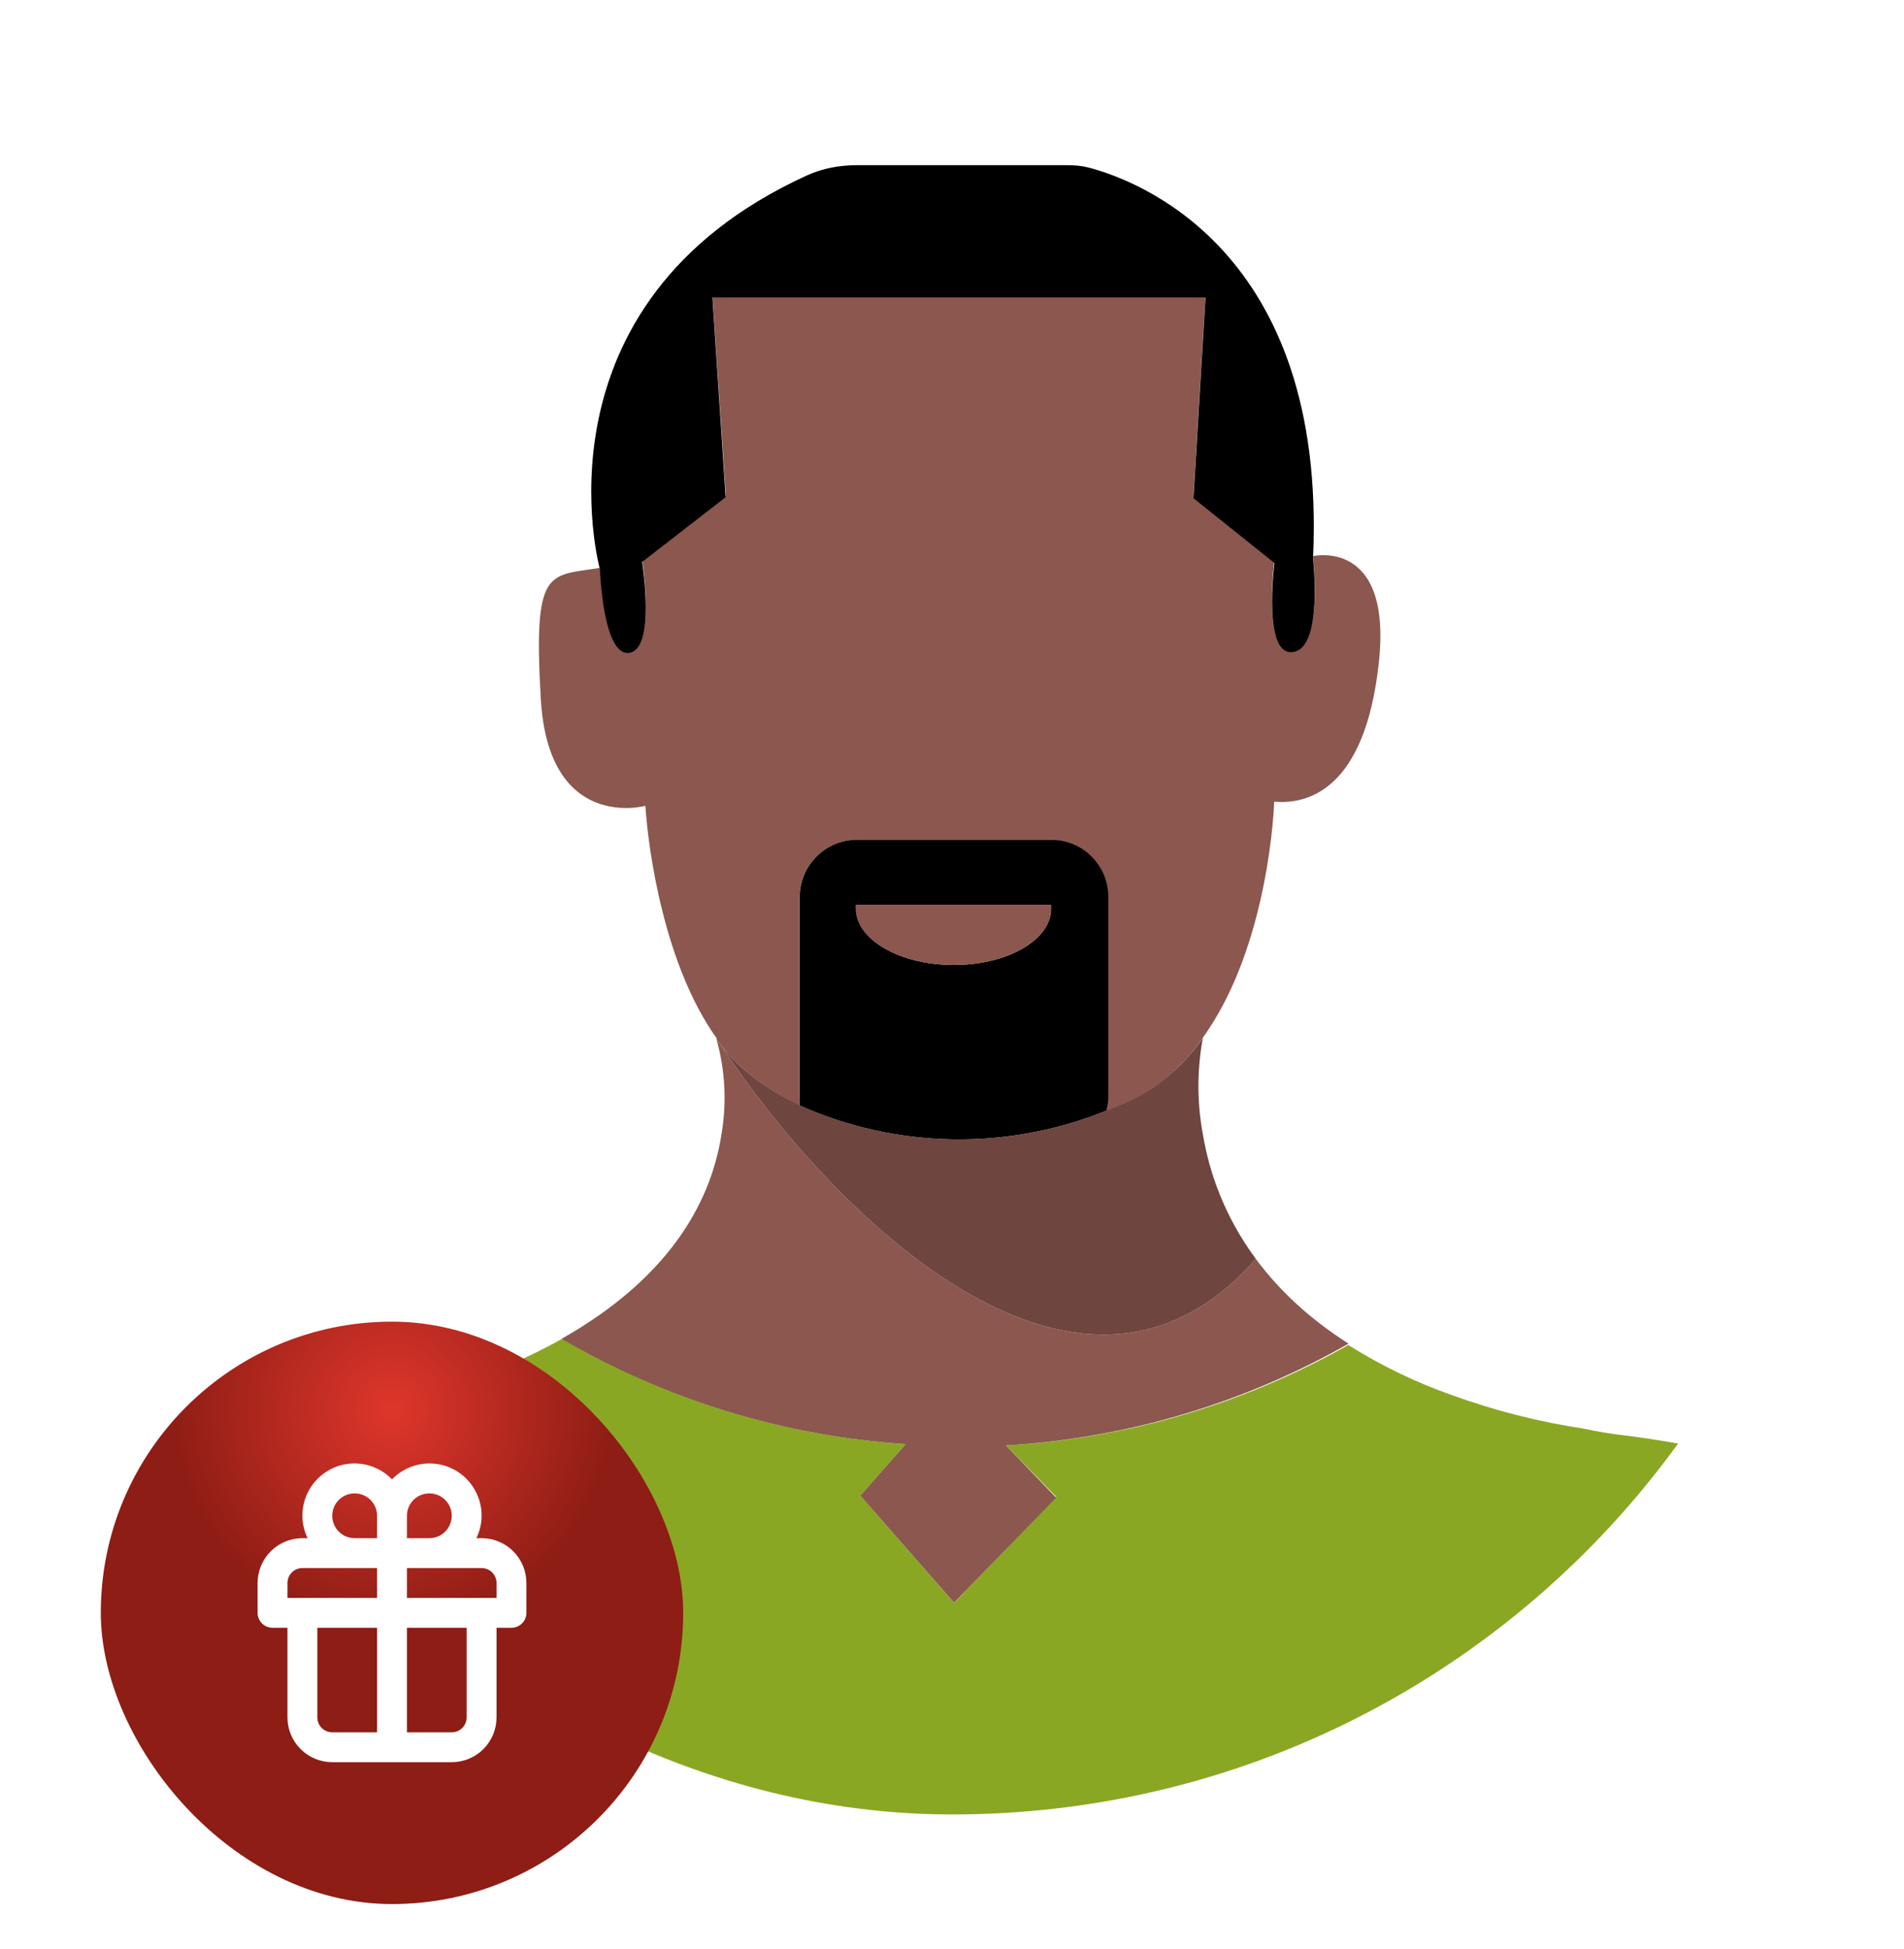 <svg width="85" height="87" viewBox="0 0 85 87" fill="none" xmlns="http://www.w3.org/2000/svg">
<g filter="url(#filter0_dddd_19248_186454)">
<ellipse cx="42.5" cy="40.844" rx="40" ry="39.844" fill="white"/>
</g>
<g clip-path="url(#clip0_19248_186454)">
<rect x="2.5" y="1" width="80" height="80" rx="40" fill="white"/>
<g clip-path="url(#clip1_19248_186454)">
<path d="M61.551 29.623C60.932 35.241 58.397 35.921 56.884 35.787C56.884 35.787 56.697 42.189 53.678 46.351C52.808 47.628 51.603 48.639 50.196 49.272C49.92 49.391 49.636 49.503 49.36 49.608C49.421 49.392 49.451 49.168 49.45 48.943V40.045C49.45 39.367 49.181 38.718 48.703 38.239C48.225 37.759 47.576 37.49 46.9 37.49H38.251C37.574 37.49 36.925 37.759 36.445 38.238C35.966 38.717 35.695 39.367 35.693 40.045V48.943C35.678 49.08 35.678 49.217 35.693 49.354C35.002 49.02 34.343 48.622 33.725 48.166C33.07 47.663 32.488 47.073 31.995 46.41C31.995 46.41 31.995 46.41 31.995 46.351C29.669 43.108 28.946 38.028 28.811 35.974C28.811 35.974 24.494 37.161 24.144 31.215C23.793 25.268 24.494 25.731 26.783 25.35C26.783 25.35 26.947 29.325 28.11 29.085C29.274 28.846 28.677 25.029 28.677 25.029L32.405 22.137L31.809 13.217H53.812L53.275 22.182L56.884 25.073C56.884 25.073 56.347 29.265 57.726 29.048C59.106 28.831 58.614 24.827 58.614 24.827C58.614 24.827 62.178 23.998 61.551 29.623Z" fill="#8B574F"/>
<path d="M57.73 29.106C56.351 29.323 56.895 25.132 56.895 25.132L53.279 22.241L53.816 13.275H31.805L32.394 22.196L28.666 25.087C28.666 25.087 29.285 28.957 28.099 29.144C26.914 29.33 26.78 25.408 26.78 25.408C26.78 25.408 23.509 13.545 36.028 7.829C36.72 7.513 37.483 7.374 38.244 7.374H47.648C47.967 7.374 48.283 7.398 48.592 7.478C50.703 8.028 59.258 11.116 58.617 24.93C58.617 24.93 59.08 28.919 57.73 29.106Z" fill="black"/>
<path d="M97.062 81.626H-11.879C-6.294 71.167 2.772 67.894 14.56 63.868C16.529 63.195 18.579 62.493 20.712 61.731C20.764 61.731 20.824 61.731 20.846 61.679C22.313 61.16 23.734 60.52 25.096 59.766C29.781 62.497 35.032 64.106 40.441 64.465L38.413 66.766L42.595 71.555L47.151 66.819L44.914 64.525C50.282 64.223 55.509 62.69 60.192 60.042C61.649 60.961 63.205 61.713 64.83 62.284C66.737 62.975 68.707 63.475 70.712 63.778C71.308 63.908 71.911 64.008 72.517 64.077C94.796 66.923 97.062 81.626 97.062 81.626Z" fill="#8AA723"/>
<path d="M46.905 37.489H38.256C37.579 37.489 36.93 37.758 36.45 38.237C35.971 38.716 35.701 39.366 35.699 40.044V48.942C35.684 49.078 35.684 49.216 35.699 49.353C37.848 50.31 40.168 50.824 42.52 50.864C44.872 50.903 47.208 50.468 49.388 49.584C49.449 49.368 49.479 49.144 49.478 48.919V40.044C49.478 39.706 49.411 39.372 49.282 39.061C49.152 38.749 48.962 38.467 48.723 38.229C48.484 37.992 48.2 37.804 47.888 37.677C47.576 37.55 47.242 37.486 46.905 37.489ZM42.581 43.077C40.172 43.077 38.219 41.949 38.219 40.567C38.211 40.51 38.211 40.452 38.219 40.395H46.92C46.928 40.452 46.928 40.51 46.92 40.567C46.935 41.949 44.982 43.077 42.581 43.077Z" fill="black"/>
<path d="M46.932 40.568C46.932 41.95 44.979 43.078 42.578 43.078C40.177 43.078 38.201 41.95 38.201 40.568C38.193 40.511 38.193 40.453 38.201 40.396H46.917C46.93 40.452 46.935 40.51 46.932 40.568Z" fill="#8B574F"/>
<path fill-rule="evenodd" clip-rule="evenodd" d="M47.148 66.857L44.911 64.526C50.289 64.208 55.522 62.653 60.203 59.983C58.381 58.822 57.042 57.522 56.064 56.199C48.009 65.381 36.802 53.683 32.206 46.687C32.132 46.596 32.06 46.503 31.99 46.409C32.377 47.789 32.451 49.239 32.206 50.652C31.781 53.379 30.148 56.898 25.07 59.767C29.762 62.501 35.022 64.11 40.437 64.466L38.409 66.767L42.592 71.548L47.148 66.857Z" fill="#8B574F"/>
<path d="M35.718 49.352C35.019 49.019 34.352 48.622 33.727 48.164C33.163 47.734 32.652 47.237 32.206 46.687C36.802 53.683 48.009 65.381 56.064 56.199C54.645 54.281 53.984 52.315 53.702 50.652C53.435 49.223 53.435 47.756 53.702 46.327C52.833 47.604 51.627 48.615 50.22 49.248C49.944 49.367 49.661 49.479 49.385 49.584C47.207 50.465 44.876 50.898 42.528 50.859C40.18 50.819 37.864 50.307 35.718 49.352Z" fill="#6F453F"/>
</g>
</g>
<rect x="4.5" y="59" width="26" height="26" rx="13" fill="url(#paint0_radial_19248_186454)"/>
<path d="M21.5 68.666H21.267C21.419 68.355 21.499 68.013 21.5 67.666C21.502 67.202 21.365 66.748 21.107 66.362C20.848 65.976 20.48 65.676 20.05 65.501C19.62 65.326 19.147 65.284 18.692 65.38C18.238 65.476 17.823 65.706 17.5 66.04C17.177 65.706 16.762 65.476 16.308 65.38C15.853 65.284 15.38 65.326 14.95 65.501C14.52 65.676 14.152 65.976 13.893 66.362C13.635 66.748 13.498 67.202 13.5 67.666C13.501 68.013 13.581 68.355 13.733 68.666H13.5C12.97 68.666 12.461 68.877 12.086 69.252C11.711 69.627 11.5 70.136 11.5 70.666V72C11.5 72.177 11.57 72.346 11.695 72.471C11.82 72.596 11.99 72.666 12.167 72.666H12.833V76.666C12.833 77.197 13.044 77.706 13.419 78.081C13.794 78.456 14.303 78.666 14.833 78.666H20.167C20.697 78.666 21.206 78.456 21.581 78.081C21.956 77.706 22.167 77.197 22.167 76.666V72.666H22.833C23.01 72.666 23.18 72.596 23.305 72.471C23.43 72.346 23.5 72.177 23.5 72V70.666C23.5 70.136 23.289 69.627 22.914 69.252C22.539 68.877 22.03 68.666 21.5 68.666ZM16.833 77.333H14.833C14.656 77.333 14.487 77.263 14.362 77.138C14.237 77.013 14.167 76.843 14.167 76.666V72.666H16.833V77.333ZM16.833 71.333H12.833V70.666C12.833 70.49 12.904 70.32 13.029 70.195C13.154 70.07 13.323 70 13.5 70H16.833V71.333ZM16.833 68.666H15.833C15.636 68.666 15.442 68.608 15.278 68.498C15.113 68.388 14.985 68.232 14.909 68.049C14.834 67.866 14.814 67.665 14.852 67.471C14.891 67.277 14.986 67.099 15.126 66.959C15.266 66.819 15.444 66.724 15.638 66.686C15.832 66.647 16.033 66.667 16.216 66.743C16.399 66.818 16.555 66.946 16.665 67.111C16.775 67.275 16.833 67.469 16.833 67.666V68.666ZM18.167 67.666C18.167 67.469 18.225 67.275 18.335 67.111C18.445 66.946 18.601 66.818 18.784 66.743C18.967 66.667 19.168 66.647 19.362 66.686C19.556 66.724 19.734 66.819 19.874 66.959C20.014 67.099 20.109 67.277 20.148 67.471C20.186 67.665 20.166 67.866 20.09 68.049C20.015 68.232 19.887 68.388 19.722 68.498C19.558 68.608 19.364 68.666 19.167 68.666H18.167V67.666ZM20.833 76.666C20.833 76.843 20.763 77.013 20.638 77.138C20.513 77.263 20.343 77.333 20.167 77.333H18.167V72.666H20.833V76.666ZM22.167 71.333H18.167V70H21.5C21.677 70 21.846 70.07 21.971 70.195C22.096 70.32 22.167 70.49 22.167 70.666V71.333Z" fill="white"/>
<defs>
<filter id="filter0_dddd_19248_186454" x="0.5" y="0.333" width="84" height="86.354" filterUnits="userSpaceOnUse" color-interpolation-filters="sRGB">
<feFlood flood-opacity="0" result="BackgroundImageFix"/>
<feColorMatrix in="SourceAlpha" type="matrix" values="0 0 0 0 0 0 0 0 0 0 0 0 0 0 0 0 0 0 127 0" result="hardAlpha"/>
<feMorphology radius="0.667" operator="dilate" in="SourceAlpha" result="effect1_dropShadow_19248_186454"/>
<feOffset/>
<feComposite in2="hardAlpha" operator="out"/>
<feColorMatrix type="matrix" values="0 0 0 0 0.212 0 0 0 0 0.157 0 0 0 0 0.48 0 0 0 0.06 0"/>
<feBlend mode="normal" in2="BackgroundImageFix" result="effect1_dropShadow_19248_186454"/>
<feColorMatrix in="SourceAlpha" type="matrix" values="0 0 0 0 0 0 0 0 0 0 0 0 0 0 0 0 0 0 127 0" result="hardAlpha"/>
<feMorphology radius="0.333" operator="erode" in="SourceAlpha" result="effect2_dropShadow_19248_186454"/>
<feOffset/>
<feGaussianBlur stdDeviation="0.333"/>
<feComposite in2="hardAlpha" operator="out"/>
<feColorMatrix type="matrix" values="0 0 0 0 0.212 0 0 0 0 0.157 0 0 0 0 0.48 0 0 0 0.04 0"/>
<feBlend mode="normal" in2="effect1_dropShadow_19248_186454" result="effect2_dropShadow_19248_186454"/>
<feColorMatrix in="SourceAlpha" type="matrix" values="0 0 0 0 0 0 0 0 0 0 0 0 0 0 0 0 0 0 127 0" result="hardAlpha"/>
<feMorphology radius="1" operator="erode" in="SourceAlpha" result="effect3_dropShadow_19248_186454"/>
<feOffset dy="2"/>
<feGaussianBlur stdDeviation="1"/>
<feComposite in2="hardAlpha" operator="out"/>
<feColorMatrix type="matrix" values="0 0 0 0 0.212 0 0 0 0 0.157 0 0 0 0 0.48 0 0 0 0.06 0"/>
<feBlend mode="normal" in2="effect2_dropShadow_19248_186454" result="effect3_dropShadow_19248_186454"/>
<feColorMatrix in="SourceAlpha" type="matrix" values="0 0 0 0 0 0 0 0 0 0 0 0 0 0 0 0 0 0 127 0" result="hardAlpha"/>
<feMorphology radius="2" operator="erode" in="SourceAlpha" result="effect4_dropShadow_19248_186454"/>
<feOffset dy="4"/>
<feGaussianBlur stdDeviation="2"/>
<feComposite in2="hardAlpha" operator="out"/>
<feColorMatrix type="matrix" values="0 0 0 0 0.212 0 0 0 0 0.157 0 0 0 0 0.48 0 0 0 0.04 0"/>
<feBlend mode="normal" in2="effect3_dropShadow_19248_186454" result="effect4_dropShadow_19248_186454"/>
<feBlend mode="normal" in="SourceGraphic" in2="effect4_dropShadow_19248_186454" result="shape"/>
</filter>
<radialGradient id="paint0_radial_19248_186454" cx="0" cy="0" r="1" gradientUnits="userSpaceOnUse" gradientTransform="translate(17.5 62.914) rotate(90) scale(18.148)">
<stop stop-color="#DF362B"/>
<stop offset="0.544" stop-color="#8E1D15"/>
</radialGradient>
<clipPath id="clip0_19248_186454">
<rect x="2.5" y="1" width="80" height="80" rx="40" fill="white"/>
</clipPath>
<clipPath id="clip1_19248_186454">
<rect width="110" height="75" fill="white" transform="translate(-12.5 7)"/>
</clipPath>
</defs>
</svg>
